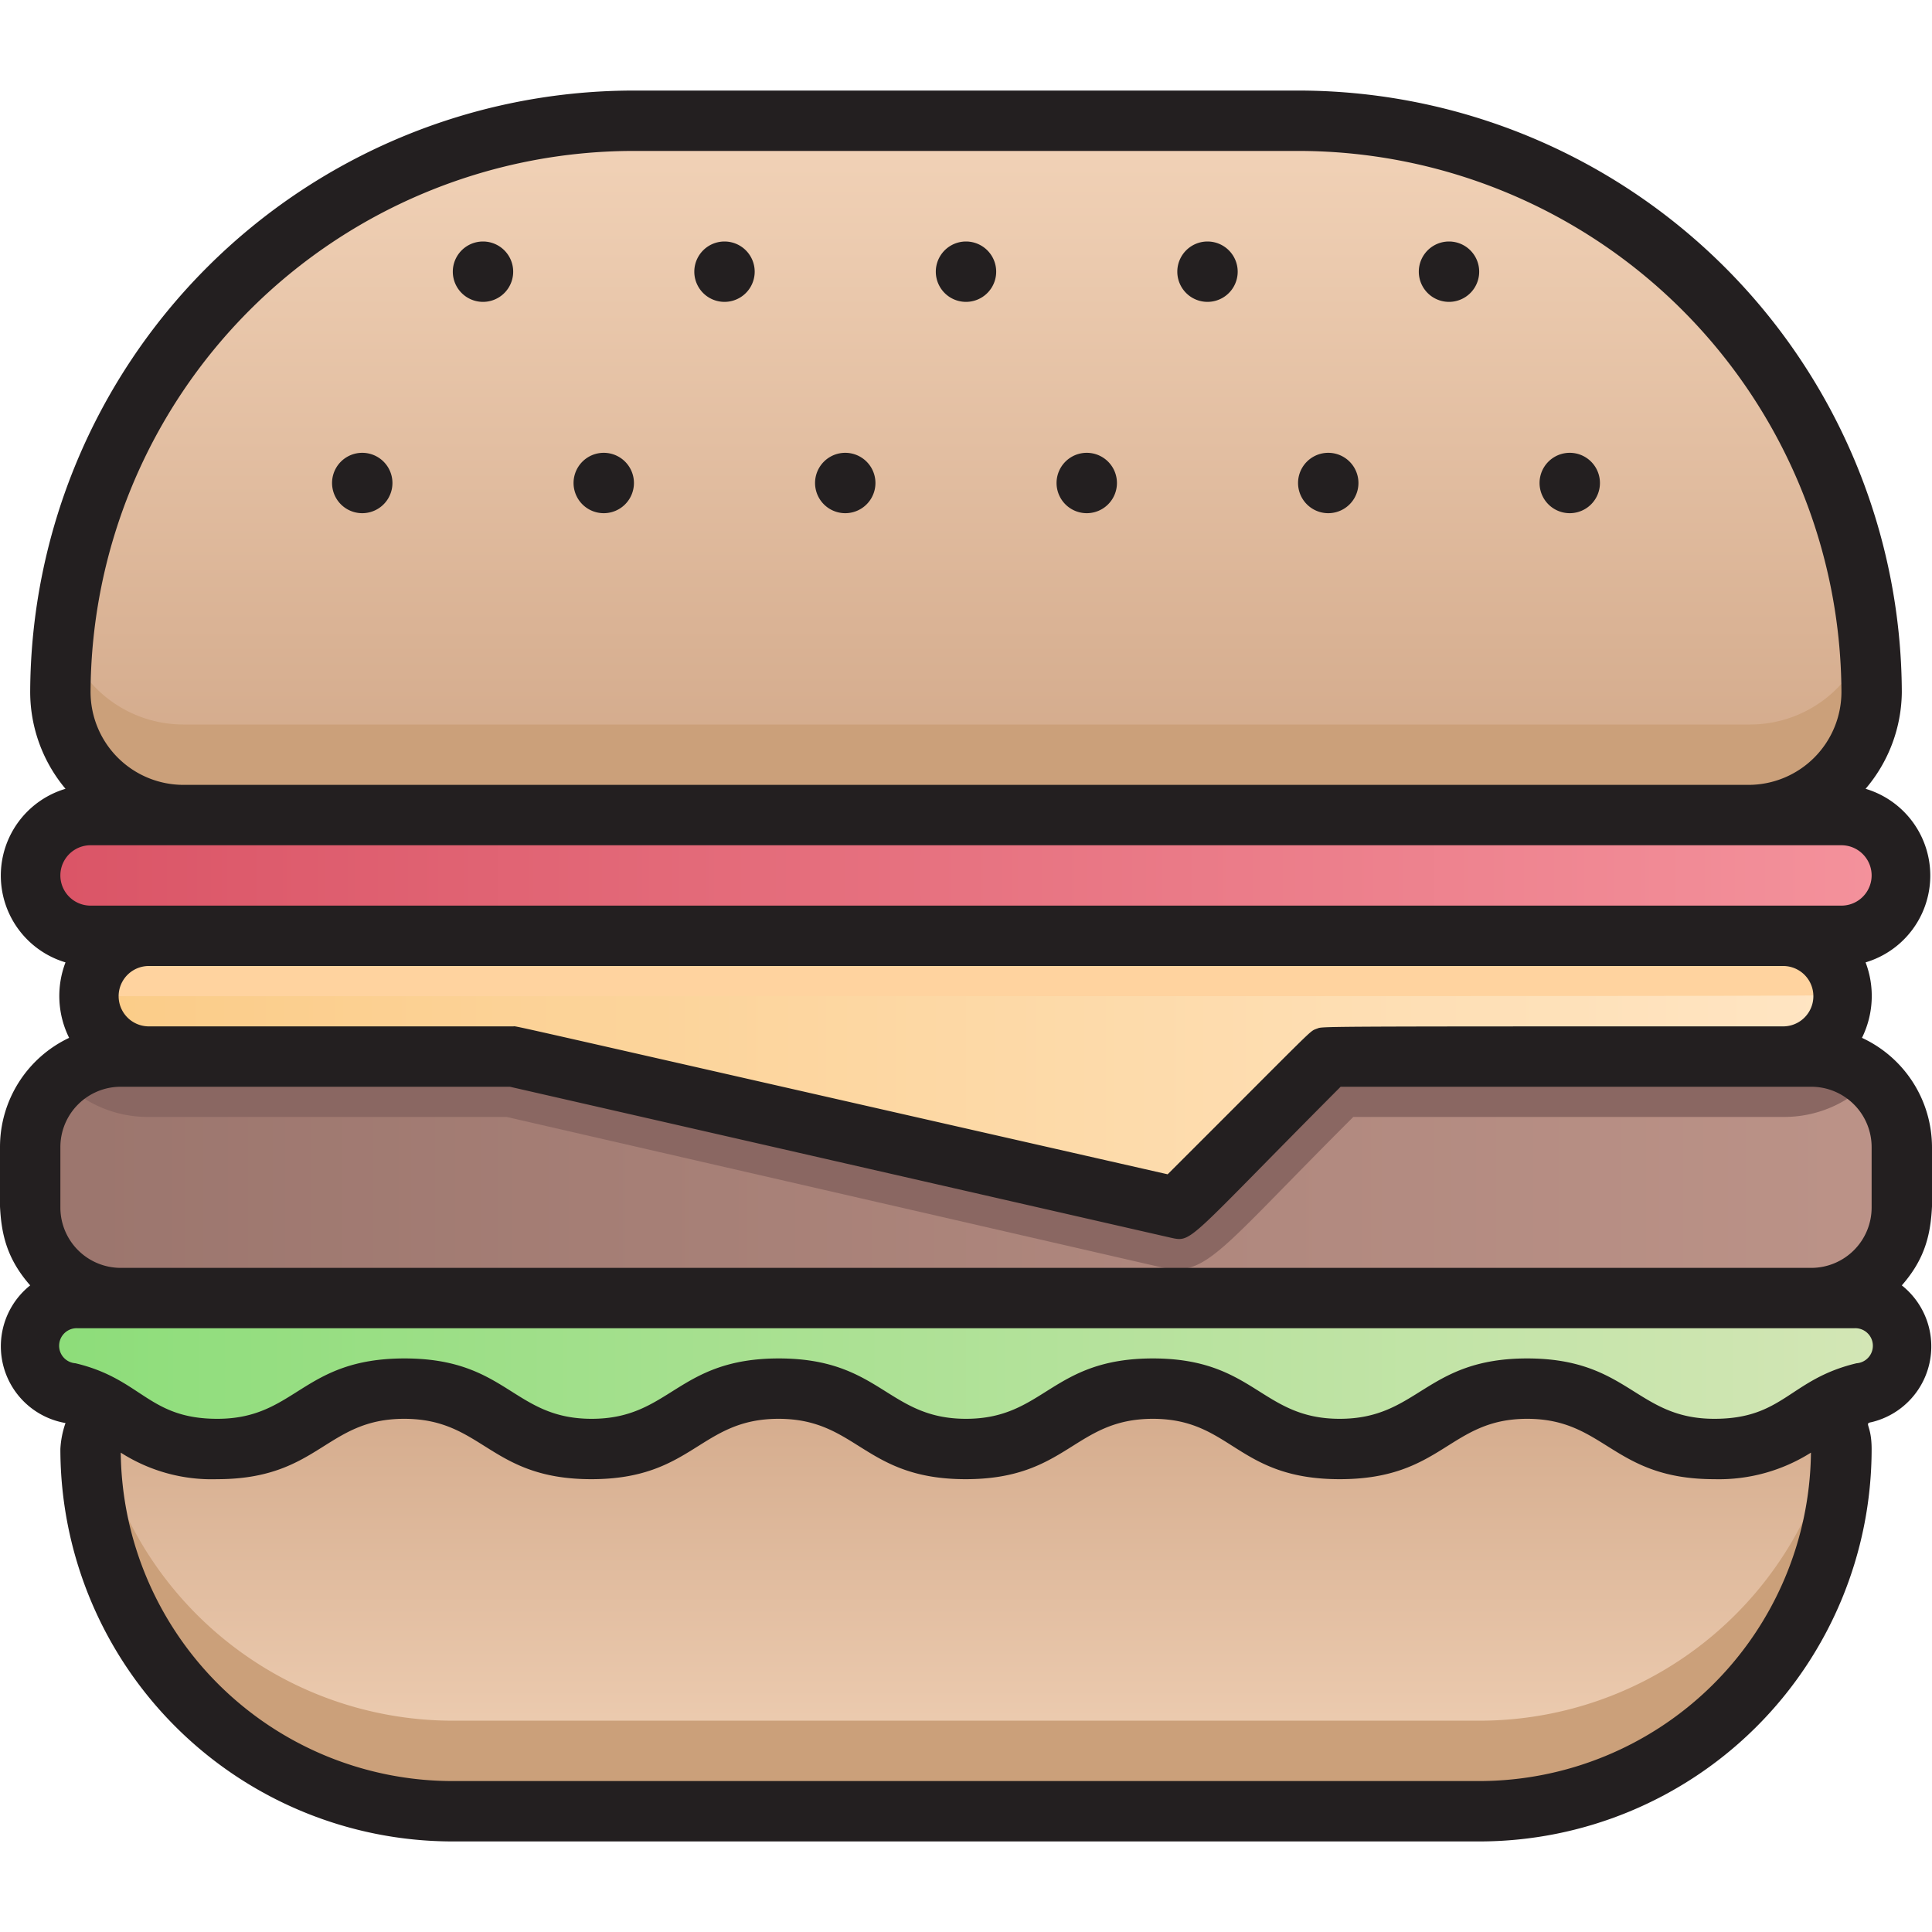 <?xml version="1.0" encoding="UTF-8" standalone="no"?><!-- icon666.com - MILLIONS OF FREE VECTOR ICONS --><svg width="1024" height="1024" viewBox="0 0 64 64" xmlns="http://www.w3.org/2000/svg" xmlns:xlink="http://www.w3.org/1999/xlink"><linearGradient id="linear-gradient" gradientUnits="userSpaceOnUse" x1=".98" x2="63" y1="38.98" y2="38.98"><stop offset="0" stop-color="#9b756d"/><stop offset="1" stop-color="#bc9388"/></linearGradient><linearGradient id="linear-gradient-2" gradientUnits="userSpaceOnUse" x1="1.02" x2="62.98" y1="29" y2="29"><stop offset="0" stop-color="#da5466"/><stop offset="1" stop-color="#f4929c"/></linearGradient><linearGradient id="linear-gradient-3" gradientUnits="userSpaceOnUse" x1="32" x2="32" y1="45" y2="60"><stop offset="0" stop-color="#d1a788"/><stop offset="1" stop-color="#f2d3b8"/></linearGradient><linearGradient id="linear-gradient-5" gradientUnits="userSpaceOnUse" x1="3" x2="60.99" y1="35.5" y2="35.5"><stop offset="0" stop-color="#fbcc88"/><stop offset="1" stop-color="#ffe5c3"/></linearGradient><linearGradient id="linear-gradient-6" gradientUnits="userSpaceOnUse" x1="1" x2="62.99" y1="45.5" y2="45.5"><stop offset="0" stop-color="#8cdd79"/><stop offset="1" stop-color="#d4e6b6"/></linearGradient><linearGradient id="linear-gradient-7" xlink:href="#linear-gradient-3" y1="27" y2="4"/><g id="Burger"><path d="m63 38v2a3 3 0 0 1 -3 3h-56a3 3 0 0 1 -3-3c0-1.83-.23-3.18 1-4.27s-3.19-.73 58-.73a3 3 0 0 1 3 3z" fill="url(#linear-gradient)"/><path d="m62 35.73a3.93 3.93 0 0 1 -2.93 1.27h-14.24c-4.45 4.44-4.84 5.27-6.28 5l-21.77-5h-11.85a3.93 3.93 0 0 1 -2.93-1.27 3 3 0 0 1 2-.73c61 0 56.75-.31 58 .73z" fill="#8a6762"/><path d="m61 31h-58a2 2 0 0 1 0-4h58a2 2 0 0 1 0 4z" fill="url(#linear-gradient-2)"/><path d="m61 48a12 12 0 0 1 -12 12h-34a12 12 0 0 1 -12-12c0-1 .46-1.28 2-3h54c1.52 1.71 2 2 2 3z" fill="url(#linear-gradient-3)"/><path d="m61 48a12 12 0 0 1 -12 12h-34a12 12 0 0 1 -12-12c0-1 .46-1.28 2-3h54c1.52 1.71 2 2 2 3z" fill="url(#linear-gradient-3)"/><path d="m61 48a12 12 0 0 1 -12 12h-34a12 12 0 0 1 -12-12 1.87 1.87 0 0 1 .2-.85 12 12 0 0 0 11.8 9.85h34a12 12 0 0 0 11.81-9.84 2 2 0 0 1 .19.84z" fill="#cba07a"/><path d="m59.07 35h-15.07l-5 5-22-5h-12.07c-2.57 0-2.58-4 0-4h54.14c2.6 0 2.53 4 0 4z" fill="url(#linear-gradient-5)"/><path d="m61.73 46.14c-1.91.45-2.33 1.86-4.94 1.86-3.1 0-3.1-2-6.2-2s-3.1 2-6.21 2-3.09-2-6.19-2-3.1 2-6.2 2-3.1-2-6.2-2-3.1 2-6.2 2-3.1-2-6.2-2-3.1 2-6.2 2c-2.6 0-3-1.41-4.92-1.86a1.59 1.59 0 0 1 .31-3.14h58.84a1.59 1.59 0 0 1 .31 3.14z" fill="url(#linear-gradient-6)"/><path d="m57.93 27h-51.86a4.07 4.07 0 0 1 -4.07-4.07 18.94 18.94 0 0 1 18.93-18.93h22.14a18.94 18.94 0 0 1 18.93 18.93 4.07 4.07 0 0 1 -4.07 4.07z" fill="url(#linear-gradient-7)"/><path d="m62 22.93a4.07 4.07 0 0 1 -4.07 4.07h-51.86a4.07 4.07 0 0 1 -4.07-4.07 19.81 19.81 0 0 1 .11-2.05 4.08 4.08 0 0 0 4 3.12h51.82a4.07 4.07 0 0 0 4-3.12 19.81 19.81 0 0 1 .07 2.05z" fill="#cba07a"/><path d="m61 32.93c0 .07 2.84.07-58 .07a2 2 0 0 1 1.93-2h54.14a1.94 1.94 0 0 1 1.93 1.93z" fill="#ffd39f"/><g fill="#231f20"><path d="m61.68 34.38a3.13 3.13 0 0 0 .12-2.5 3 3 0 0 0 0-5.75 5 5 0 0 0 1.2-3.2 20 20 0 0 0 -19.93-19.93h-22.14a20 20 0 0 0 -19.93 19.93 5 5 0 0 0 1.17 3.2 3 3 0 0 0 0 5.75 3.12 3.12 0 0 0 .12 2.5 4 4 0 0 0 -2.29 3.62c0 2-.2 3.21 1 4.58a2.58 2.58 0 0 0 1.17 4.56 3.09 3.09 0 0 0 -.17.86 13 13 0 0 0 13 13h34a13 13 0 0 0 13-13c0-.82-.27-.84 0-.89a2.58 2.58 0 0 0 1-4.53c1.2-1.37 1-2.58 1-4.58a4 4 0 0 0 -2.32-3.62zm-18.07-.3c-.26.11.07-.17-4.93 4.82-22.89-5.2-21.51-4.9-21.68-4.9h-12.07a1 1 0 0 1 0-2h54.14a1 1 0 0 1 0 2c-16.29 0-15.18 0-15.46.08zm-22.68-29.08h22.14a18 18 0 0 1 17.93 17.93 3.08 3.08 0 0 1 -3.07 3.07h-51.86a3.08 3.08 0 0 1 -3.07-3.07 18 18 0 0 1 17.93-17.93zm-17.93 23h58a1 1 0 0 1 0 2h-58a1 1 0 0 1 0-2zm-1 10a2 2 0 0 1 2-2h12.89l21.89 5c.73.16.5.15 5.63-5h15.59a2 2 0 0 1 2 2v2a2 2 0 0 1 -2 2h-56a2 2 0 0 1 -2-2zm47 21h-34a11 11 0 0 1 -11-10.88 5.58 5.58 0 0 0 3.19.88c3.38 0 3.59-2 6.2-2s2.83 2 6.2 2 3.59-2 6.2-2 2.83 2 6.2 2 3.59-2 6.2-2 2.78 2 6.19 2 3.62-2 6.21-2 2.83 2 6.2 2a5.71 5.71 0 0 0 3.2-.88 11 11 0 0 1 -10.99 10.88zm12.5-13.84c-2.22.53-2.41 1.84-4.71 1.84-2.6 0-2.83-2-6.2-2s-3.6 2-6.21 2-2.82-2-6.19-2-3.59 2-6.19 2-2.83-2-6.2-2-3.59 2-6.2 2-2.8-2-6.2-2-3.59 2-6.2 2c-2.29 0-2.5-1.32-4.7-1.84a.58.58 0 0 1 .08-1.16h58.84a.58.58 0 0 1 .08 1.16z"/><path d="m32 10a1 1 0 0 0 0-2 1 1 0 0 0 0 2z"/><path d="m28 17a1 1 0 0 0 0-2 1 1 0 0 0 0 2z"/><path d="m20 17a1 1 0 0 0 0-2 1 1 0 0 0 0 2z"/><path d="m12 17a1 1 0 0 0 0-2 1 1 0 0 0 0 2z"/><path d="m36 17a1 1 0 0 0 0-2 1 1 0 0 0 0 2z"/><path d="m44 17a1 1 0 0 0 0-2 1 1 0 0 0 0 2z"/><path d="m52 17a1 1 0 0 0 0-2 1 1 0 0 0 0 2z"/><path d="m24 10a1 1 0 0 0 0-2 1 1 0 0 0 0 2z"/><path d="m16 10a1 1 0 0 0 0-2 1 1 0 0 0 0 2z"/><path d="m40 10a1 1 0 0 0 0-2 1 1 0 0 0 0 2z"/><path d="m48 10a1 1 0 0 0 0-2 1 1 0 0 0 0 2z"/></g></g></svg>